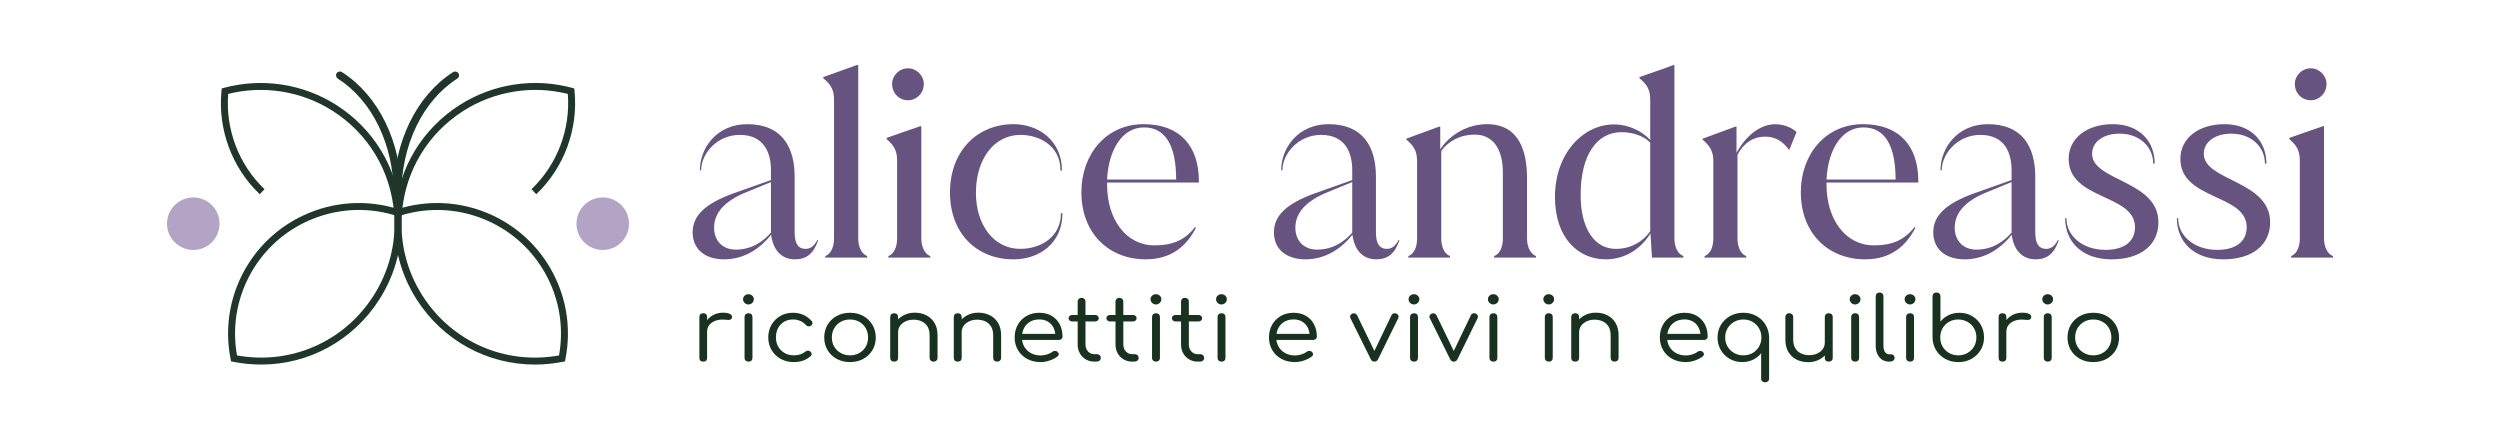 <?xml version="1.0" encoding="UTF-8"?>
<svg id="Livello_1" data-name="Livello 1" xmlns="http://www.w3.org/2000/svg" viewBox="0 0 1606.61 280.01">
  <defs>
    <style>
      .cls-1 {
        fill: #665380;
      }

      .cls-2 {
        fill: #18321f;
      }

      .cls-3 {
        fill: #b3a4c6;
      }

      .cls-4 {
        fill: #20362a;
      }
    </style>
  </defs>
  <g>
    <path class="cls-1" d="M525.41,154.16l.32.48c-3.04,8.49-7.53,12.02-14.9,12.02s-13.62-4.49-15.22-15.39v-.48c-7.53,9.46-17.79,15.87-30.29,15.87s-20.19-6.73-20.19-17.31,7.69-18.43,26.44-25.16l23.88-8.49v-6.41c0-10.26-3.85-22.6-20.03-22.6-14.74,0-24.84,12.18-24.84,22.76h-.8c0-14.42,10.9-29.65,30.45-29.65,21.8,0,30.45,14.1,30.45,33.82v35.74c0,7.85,2.72,10.58,7.05,10.58,2.88,0,5.45-1.6,7.53-5.77h.16ZM495.44,149.51v-32.53l-17.15,7.05c-15.23,6.57-19.39,14.74-19.39,22.44s4.97,13.94,13.94,13.94c10.74,0,17.95-5.61,22.6-10.9Z"/>
    <path class="cls-1" d="M530.38,165.54v-.96c4.01-1.6,5.61-6.57,5.61-11.38v-89.11c0-7.21-2.72-10.26-6.89-13.78v-.8c6.09-2.24,15.39-5.45,21.48-7.69h.96v111.38c0,4.81,1.76,9.78,5.77,11.38v.96h-26.92Z"/>
    <path class="cls-1" d="M570.92,165.54v-.96c4.01-1.6,5.61-6.57,5.61-11.38v-50c0-7.21-2.72-10.26-6.73-13.78v-.8c5.13-1.92,15.23-5.29,21.64-7.53h.64v72.12c0,4.81,1.76,9.78,5.77,11.38v.96h-26.92ZM573.32,54c0-5.45,4.49-10.1,10.26-10.1,5.45,0,10.1,4.65,10.1,10.1,0,5.93-4.65,10.42-10.1,10.42-5.77,0-10.26-4.49-10.26-10.42Z"/>
    <path class="cls-1" d="M610.5,123.71c0-26.44,17.31-43.91,40.87-43.91,15.71,0,31.09,10.26,31.09,29.81h-.96c0-16.35-14.1-22.92-25.64-22.92-16.99,0-28.69,15.39-28.69,37.34,0,20.67,11.7,35.9,28.37,35.9,13.78,0,26.28-8.01,26.28-22.92h.96c0,19.07-14.58,29.65-31.41,29.65-24.04,0-40.87-16.99-40.87-42.95Z"/>
    <path class="cls-1" d="M711.46,117.3v1.28c0,22.44,12.18,39.1,30.45,39.1,10.58,0,19.23-2.72,26.12-11.86l.48.64c-5.77,11.38-15.55,20.19-32.21,20.19-23.88,0-41.35-16.83-41.35-43.11,0-24.68,16.19-43.75,39.91-43.75s35.42,14.42,35.58,35.9v1.6h-58.98ZM711.46,115.38h44.39c0-21.64-6.73-33.5-20.67-33.5s-22.76,14.26-23.72,33.5Z"/>
    <path class="cls-1" d="M898.97,154.16l.32.48c-3.04,8.49-7.53,12.02-14.9,12.02s-13.62-4.49-15.22-15.39v-.48c-7.53,9.46-17.79,15.87-30.29,15.87s-20.19-6.73-20.19-17.31,7.69-18.43,26.44-25.16l23.88-8.49v-6.41c0-10.26-3.85-22.6-20.03-22.6-14.74,0-24.84,12.18-24.84,22.76h-.8c0-14.42,10.9-29.65,30.45-29.65,21.8,0,30.45,14.1,30.45,33.82v35.74c0,7.85,2.72,10.58,7.05,10.58,2.88,0,5.45-1.6,7.53-5.77h.16ZM869,149.51v-32.53l-17.15,7.05c-15.23,6.57-19.39,14.74-19.39,22.44s4.97,13.94,13.94,13.94c10.74,0,17.95-5.61,22.6-10.9Z"/>
    <path class="cls-1" d="M981.34,153.2c0,4.81,1.76,9.78,5.77,11.38v.96h-26.92v-.96c4.01-1.6,5.61-6.25,5.61-11.38v-42.31c0-16.83-7.69-24.36-17.79-24.36s-16.99,4.17-21.8,10.42v56.25c0,4.81,1.6,9.78,5.61,11.38v.96h-26.76v-.96c4.01-1.6,5.61-6.25,5.61-11.38v-49.68c0-7.21-2.72-10.26-6.89-13.78v-.64c5.93-2.24,14.9-5.45,20.99-7.69h.8v14.58c5.93-9.14,17.15-16.19,30.13-16.19,21.47,0,25.64,19.07,25.64,34.62v38.78Z"/>
    <path class="cls-1" d="M1076.05,41.82v111.38c0,4.81,1.76,9.78,5.77,11.38v.96h-20.19l-.96-15.55c-5.93,9.62-16.03,16.67-28.69,16.67-18.11,0-32.69-14.1-32.69-40.07,0-28.05,18.11-46.64,37.98-46.64,8.33,0,17.63,3.69,23.24,10.1v-25.96c0-7.21-2.72-10.26-6.89-13.78v-.8c5.29-1.92,15.54-5.29,21.79-7.69h.64ZM1060.5,148.55v-56.89c-4.33-4.65-12.02-6.73-18.43-6.73-15.87,0-26.28,14.58-26.28,40.39,0,21.96,9.13,34.62,22.6,34.62,9.62,0,17.47-4.65,22.12-11.38Z"/>
    <path class="cls-1" d="M1154.57,84.77l-4.65,11.38h-.32c-4.49-6.09-9.46-8.33-15.22-8.33-10.9,0-16.03,8.17-17.79,11.7v53.69c0,4.81,1.6,9.78,5.61,11.38v.96h-26.76v-.96c4.01-1.6,5.61-6.25,5.61-11.38v-50.16c0-6.09-2.72-9.78-6.89-13.3v-.64c5.93-2.24,14.9-5.45,20.99-7.69h.8v16.83c5.45-10.1,14.58-18.43,25-18.43,6.09.16,10.26,2.24,13.62,4.97Z"/>
    <path class="cls-1" d="M1173.8,117.3v1.28c0,22.44,12.18,39.1,30.45,39.1,10.58,0,19.23-2.72,26.12-11.86l.48.64c-5.77,11.38-15.55,20.19-32.21,20.19-23.88,0-41.35-16.83-41.35-43.11,0-24.68,16.19-43.75,39.91-43.75s35.42,14.42,35.58,35.9v1.6h-58.98ZM1173.8,115.38h44.39c0-21.64-6.73-33.5-20.67-33.5s-22.76,14.26-23.72,33.5Z"/>
    <path class="cls-1" d="M1322.68,154.16l.32.48c-3.04,8.49-7.53,12.02-14.9,12.02s-13.62-4.49-15.22-15.39v-.48c-7.53,9.46-17.79,15.87-30.29,15.87s-20.19-6.73-20.19-17.31,7.69-18.43,26.44-25.16l23.88-8.49v-6.41c0-10.26-3.85-22.6-20.03-22.6-14.74,0-24.84,12.18-24.84,22.76h-.8c0-14.42,10.9-29.65,30.45-29.65,21.8,0,30.45,14.1,30.45,33.82v35.74c0,7.85,2.72,10.58,7.05,10.58,2.88,0,5.45-1.6,7.53-5.77h.16ZM1292.72,149.51v-32.53l-17.15,7.05c-15.23,6.57-19.39,14.74-19.39,22.44s4.97,13.94,13.94,13.94c10.74,0,17.95-5.61,22.6-10.9Z"/>
    <path class="cls-1" d="M1327.17,140.22h.8c0,11.54,10.58,20.35,25.16,20.35,11.86,0,18.91-5.29,18.91-14.58,0-21.48-42.63-17.31-42.63-43.91,0-12.98,11.38-22.28,28.37-22.28s26.92,10.9,26.92,25.32h-.96c0-10.74-8.81-19.23-21.48-19.23-10.9,0-17.79,5.45-17.79,12.98,0,17.47,42.63,17.15,42.63,43.91,0,14.75-11.54,23.88-30.13,23.88-19.55,0-29.81-11.86-29.81-26.44Z"/>
    <path class="cls-1" d="M1398.96,140.22h.8c0,11.54,10.58,20.35,25.16,20.35,11.86,0,18.91-5.29,18.91-14.58,0-21.48-42.63-17.31-42.63-43.91,0-12.98,11.38-22.28,28.37-22.28s26.92,10.9,26.92,25.32h-.96c0-10.74-8.81-19.23-21.48-19.23-10.9,0-17.79,5.45-17.79,12.98,0,17.47,42.63,17.15,42.63,43.91,0,14.75-11.54,23.88-30.13,23.88-19.55,0-29.81-11.86-29.81-26.44Z"/>
    <path class="cls-1" d="M1472.36,165.54v-.96c4.01-1.6,5.61-6.57,5.61-11.38v-50c0-7.21-2.72-10.26-6.73-13.78v-.8c5.13-1.92,15.23-5.29,21.64-7.53h.64v72.12c0,4.81,1.76,9.78,5.77,11.38v.96h-26.92ZM1474.77,54c0-5.45,4.49-10.1,10.26-10.1,5.45,0,10.1,4.65,10.1,10.1,0,5.93-4.65,10.42-10.1,10.42-5.77,0-10.26-4.49-10.26-10.42Z"/>
  </g>
  <g>
    <path class="cls-2" d="M451.96,232.4c-.8,0-1.41-.21-1.85-.63-.44-.42-.66-1-.66-1.76v-26.33c0-.76.22-1.35.66-1.76.44-.42,1.05-.62,1.85-.62s1.4.21,1.82.62c.42.42.63,1.01.63,1.76v26.33c0,.76-.21,1.35-.63,1.76-.42.42-1.03.63-1.82.63ZM451.66,213.12c.08-2.31.71-4.39,1.88-6.23,1.17-1.84,2.73-3.29,4.66-4.35,1.93-1.06,4.05-1.59,6.36-1.59,2.03,0,3.57.29,4.63.85,1.05.57,1.44,1.35,1.17,2.33-.12.53-.37.91-.75,1.14-.38.23-.82.34-1.31.34s-1.07-.04-1.7-.11c-2.35-.26-4.43-.12-6.24.43-1.81.55-3.26,1.45-4.33,2.7s-1.61,2.75-1.61,4.49h-2.75Z"/>
    <path class="cls-2" d="M480.99,195.66c-.96,0-1.77-.33-2.45-1-.68-.66-1.02-1.45-1.02-2.36s.35-1.73,1.04-2.33c.7-.61,1.5-.91,2.42-.91s1.72.3,2.42.91c.7.61,1.04,1.38,1.04,2.33s-.34,1.7-1.02,2.36c-.68.66-1.49,1-2.45,1ZM481.05,232.4c-.76,0-1.37-.22-1.85-.65-.48-.44-.72-1.03-.72-1.79v-26.22c0-.76.24-1.36.72-1.79.48-.44,1.09-.65,1.85-.65s1.36.22,1.82.65c.46.44.69,1.03.69,1.79v26.22c0,.76-.23,1.36-.69,1.79-.46.44-1.07.65-1.82.65Z"/>
    <path class="cls-2" d="M510.08,232.69c-3.15,0-5.95-.69-8.42-2.08-2.47-1.38-4.41-3.27-5.82-5.66-1.41-2.39-2.12-5.08-2.12-8.08s.69-5.74,2.06-8.13c1.37-2.39,3.25-4.27,5.62-5.66,2.37-1.38,5.11-2.08,8.21-2.08,2.39,0,4.6.45,6.63,1.34,2.03.89,3.82,2.23,5.38,4.01.48.53.65,1.07.51,1.62-.14.55-.51,1.03-1.1,1.45-.48.3-1.01.41-1.58.31-.58-.09-1.11-.39-1.58-.88-2.19-2.35-4.94-3.53-8.24-3.53-2.19,0-4.11.49-5.76,1.48-1.65.99-2.94,2.34-3.85,4.07-.92,1.73-1.37,3.72-1.37,6s.49,4.16,1.46,5.89c.98,1.73,2.33,3.09,4.06,4.09,1.73,1.01,3.71,1.51,5.94,1.51,1.51,0,2.88-.19,4.09-.57,1.21-.38,2.3-.97,3.26-1.76.56-.42,1.11-.64,1.67-.68.56-.04,1.08.11,1.55.46.52.46.82.97.9,1.54.08.57-.12,1.08-.6,1.54-2.91,2.54-6.53,3.81-10.87,3.81Z"/>
    <path class="cls-2" d="M546.28,232.69c-3.23,0-6.08-.68-8.57-2.05-2.49-1.37-4.45-3.24-5.88-5.63-1.43-2.39-2.15-5.1-2.15-8.13s.72-5.8,2.15-8.19,3.39-4.27,5.88-5.63c2.49-1.37,5.35-2.05,8.57-2.05s6.01.68,8.48,2.05,4.42,3.24,5.85,5.63,2.17,5.12,2.21,8.19c0,3.03-.72,5.74-2.15,8.13-1.43,2.39-3.4,4.27-5.88,5.63-2.49,1.36-5.33,2.05-8.51,2.05ZM546.28,228.36c2.23,0,4.22-.5,5.97-1.51,1.75-1,3.13-2.37,4.12-4.09,1-1.72,1.49-3.69,1.49-5.89s-.5-4.17-1.49-5.92c-1-1.74-2.37-3.12-4.12-4.12-1.75-1-3.74-1.51-5.97-1.51s-4.23.5-6,1.51c-1.77,1.01-3.17,2.38-4.18,4.12s-1.52,3.72-1.52,5.92.51,4.16,1.52,5.89c1.02,1.73,2.41,3.09,4.18,4.09,1.77,1.01,3.77,1.51,6,1.51Z"/>
    <path class="cls-2" d="M574.65,232.4c-.8,0-1.42-.22-1.88-.65-.46-.44-.69-1.01-.69-1.73v-26.28c0-.76.23-1.36.69-1.79s1.08-.65,1.88-.65c.76,0,1.36.22,1.82.65.46.44.69,1.03.69,1.79v26.28c0,.72-.23,1.3-.69,1.73-.46.44-1.07.65-1.82.65ZM599.98,232.4c-.76,0-1.37-.23-1.85-.68s-.72-1.02-.72-1.71v-14.5c0-2.31-.45-4.2-1.34-5.66-.9-1.46-2.12-2.56-3.67-3.3s-3.33-1.11-5.32-1.11c-1.87,0-3.55.35-5.05,1.05-1.49.7-2.68,1.65-3.55,2.84-.88,1.19-1.31,2.57-1.31,4.12h-3.46c.08-2.39.75-4.52,2-6.4,1.25-1.88,2.94-3.36,5.05-4.46,2.11-1.1,4.46-1.65,7.05-1.65,2.79,0,5.29.56,7.5,1.68,2.21,1.12,3.96,2.76,5.26,4.92,1.29,2.16,1.94,4.82,1.94,7.96v14.5c0,.68-.24,1.25-.72,1.71s-1.08.68-1.79.68Z"/>
    <path class="cls-2" d="M615.51,232.4c-.8,0-1.42-.22-1.88-.65-.46-.44-.69-1.01-.69-1.73v-26.28c0-.76.23-1.36.69-1.79s1.08-.65,1.88-.65c.76,0,1.36.22,1.82.65.46.44.69,1.03.69,1.79v26.28c0,.72-.23,1.3-.69,1.73-.46.44-1.07.65-1.82.65ZM640.83,232.4c-.76,0-1.37-.23-1.85-.68s-.72-1.02-.72-1.71v-14.5c0-2.31-.45-4.2-1.34-5.66-.9-1.46-2.12-2.56-3.67-3.3s-3.33-1.11-5.32-1.11c-1.87,0-3.55.35-5.05,1.05-1.49.7-2.68,1.65-3.55,2.84-.88,1.19-1.31,2.57-1.31,4.12h-3.46c.08-2.39.75-4.52,2-6.4,1.25-1.88,2.94-3.36,5.05-4.46,2.11-1.1,4.46-1.65,7.05-1.65,2.79,0,5.29.56,7.5,1.68,2.21,1.12,3.96,2.76,5.26,4.92,1.29,2.16,1.94,4.82,1.94,7.96v14.5c0,.68-.24,1.25-.72,1.71s-1.08.68-1.79.68Z"/>
    <path class="cls-2" d="M668.79,232.69c-3.27,0-6.15-.67-8.66-2.02s-4.48-3.21-5.91-5.6-2.15-5.12-2.15-8.19.68-5.85,2.03-8.22c1.35-2.37,3.21-4.24,5.58-5.6,2.37-1.37,5.11-2.05,8.21-2.05s5.67.65,7.92,1.96c2.25,1.31,3.98,3.12,5.2,5.43,1.21,2.31,1.82,4.95,1.82,7.91,0,.64-.22,1.17-.66,1.56-.44.4-1,.6-1.67.6h-24.97v-3.92h25.27l-2.57,1.71c.04-2.08-.36-3.96-1.19-5.63-.84-1.67-2.03-2.98-3.58-3.92-1.55-.95-3.4-1.42-5.56-1.42-2.27,0-4.25.49-5.94,1.48-1.69.99-2.99,2.36-3.88,4.12-.9,1.76-1.34,3.76-1.34,6s.52,4.23,1.55,5.97c1.03,1.75,2.46,3.11,4.27,4.1,1.81.99,3.89,1.48,6.24,1.48,1.35,0,2.74-.23,4.15-.68,1.41-.46,2.54-1.02,3.38-1.71.48-.34,1.02-.52,1.64-.54.62-.02,1.12.14,1.52.48.6.49.91,1.02.93,1.59.02.57-.25,1.06-.81,1.48-1.31,1.06-2.99,1.93-5.02,2.62-2.03.68-3.96,1.02-5.79,1.02Z"/>
    <path class="cls-2" d="M689.04,206.58c-.68,0-1.24-.2-1.67-.6-.44-.4-.66-.88-.66-1.45,0-.61.22-1.11.66-1.51.44-.4,1-.6,1.67-.6h14.75c.68,0,1.23.2,1.67.6.44.4.66.9.66,1.51,0,.57-.22,1.05-.66,1.45-.44.4-1,.6-1.67.6h-14.75ZM703.37,232.4c-2.07,0-3.92-.47-5.56-1.42-1.63-.95-2.92-2.26-3.85-3.92-.94-1.67-1.4-3.54-1.4-5.63v-27.64c0-.68.23-1.25.69-1.71.46-.46,1.07-.68,1.82-.68.72,0,1.31.23,1.79.68.48.46.72,1.02.72,1.71v27.64c0,1.78.55,3.26,1.64,4.44,1.09,1.18,2.48,1.76,4.15,1.76h1.79c.64,0,1.17.23,1.61.68.44.46.66,1.02.66,1.71,0,.72-.27,1.3-.81,1.73-.54.44-1.22.65-2.06.65h-1.19Z"/>
    <path class="cls-2" d="M713.35,206.58c-.68,0-1.24-.2-1.67-.6-.44-.4-.66-.88-.66-1.45,0-.61.22-1.11.66-1.51.44-.4,1-.6,1.67-.6h14.75c.68,0,1.23.2,1.67.6.44.4.66.9.66,1.51,0,.57-.22,1.05-.66,1.45-.44.4-1,.6-1.67.6h-14.75ZM727.69,232.4c-2.07,0-3.92-.47-5.56-1.42-1.63-.95-2.92-2.26-3.85-3.92-.94-1.67-1.4-3.54-1.4-5.63v-27.64c0-.68.23-1.25.69-1.71.46-.46,1.07-.68,1.82-.68.72,0,1.31.23,1.79.68.48.46.72,1.02.72,1.71v27.64c0,1.78.55,3.26,1.64,4.44,1.09,1.18,2.48,1.76,4.15,1.76h1.79c.64,0,1.17.23,1.61.68.44.46.66,1.02.66,1.71,0,.72-.27,1.3-.81,1.73-.54.44-1.22.65-2.06.65h-1.19Z"/>
    <path class="cls-2" d="M742.86,195.66c-.96,0-1.77-.33-2.45-1-.68-.66-1.02-1.45-1.02-2.36s.35-1.73,1.04-2.33c.7-.61,1.5-.91,2.42-.91s1.72.3,2.42.91c.7.61,1.04,1.38,1.04,2.33s-.34,1.7-1.02,2.36c-.68.66-1.49,1-2.45,1ZM742.92,232.4c-.76,0-1.37-.22-1.85-.65-.48-.44-.72-1.03-.72-1.79v-26.22c0-.76.24-1.36.72-1.79.48-.44,1.09-.65,1.85-.65s1.36.22,1.82.65c.46.44.69,1.03.69,1.79v26.22c0,.76-.23,1.36-.69,1.79-.46.44-1.07.65-1.82.65Z"/>
    <path class="cls-2" d="M755.46,206.58c-.68,0-1.24-.2-1.67-.6-.44-.4-.66-.88-.66-1.45,0-.61.22-1.11.66-1.51.44-.4,1-.6,1.67-.6h14.75c.68,0,1.23.2,1.67.6.44.4.66.9.66,1.51,0,.57-.22,1.05-.66,1.45-.44.4-1,.6-1.67.6h-14.75ZM769.8,232.4c-2.07,0-3.92-.47-5.56-1.42-1.63-.95-2.92-2.26-3.85-3.92-.94-1.67-1.4-3.54-1.4-5.63v-27.64c0-.68.23-1.25.69-1.71.46-.46,1.07-.68,1.82-.68.72,0,1.31.23,1.79.68.48.46.72,1.02.72,1.71v27.64c0,1.78.55,3.26,1.64,4.44,1.09,1.18,2.48,1.76,4.15,1.76h1.79c.64,0,1.17.23,1.61.68.44.46.66,1.02.66,1.71,0,.72-.27,1.3-.81,1.73-.54.44-1.22.65-2.06.65h-1.19Z"/>
    <path class="cls-2" d="M784.97,195.66c-.96,0-1.77-.33-2.45-1-.68-.66-1.02-1.45-1.02-2.36s.35-1.73,1.04-2.33c.7-.61,1.5-.91,2.42-.91s1.72.3,2.42.91c.7.61,1.04,1.38,1.04,2.33s-.34,1.7-1.02,2.36c-.68.66-1.49,1-2.45,1ZM785.03,232.4c-.76,0-1.37-.22-1.85-.65-.48-.44-.72-1.03-.72-1.79v-26.22c0-.76.24-1.36.72-1.79.48-.44,1.09-.65,1.85-.65s1.36.22,1.82.65c.46.44.69,1.03.69,1.79v26.22c0,.76-.23,1.36-.69,1.79-.46.44-1.07.65-1.82.65Z"/>
    <path class="cls-2" d="M832.22,232.69c-3.27,0-6.15-.67-8.66-2.02s-4.48-3.21-5.91-5.6-2.15-5.12-2.15-8.19.68-5.85,2.03-8.22c1.35-2.37,3.21-4.24,5.58-5.6,2.37-1.37,5.11-2.05,8.21-2.05s5.67.65,7.92,1.96c2.25,1.31,3.98,3.12,5.2,5.43,1.21,2.31,1.82,4.95,1.82,7.91,0,.64-.22,1.17-.66,1.56-.44.4-1,.6-1.67.6h-24.97v-3.92h25.27l-2.57,1.71c.04-2.08-.36-3.96-1.19-5.63-.84-1.67-2.03-2.98-3.58-3.92-1.55-.95-3.4-1.42-5.56-1.42-2.27,0-4.25.49-5.94,1.48-1.69.99-2.99,2.36-3.88,4.12-.9,1.76-1.34,3.76-1.34,6s.52,4.23,1.55,5.97c1.03,1.75,2.46,3.11,4.27,4.1,1.81.99,3.89,1.48,6.24,1.48,1.35,0,2.74-.23,4.15-.68,1.41-.46,2.54-1.02,3.38-1.71.48-.34,1.02-.52,1.64-.54.62-.02,1.12.14,1.52.48.6.49.91,1.02.93,1.59.02.57-.25,1.06-.81,1.48-1.31,1.06-2.99,1.93-5.02,2.62-2.03.68-3.96,1.02-5.79,1.02Z"/>
    <path class="cls-2" d="M883.23,232.4c-1.04,0-1.81-.53-2.33-1.59l-13.08-26.39c-.28-.53-.31-1.06-.09-1.59.22-.53.65-.95,1.28-1.25.6-.3,1.18-.35,1.76-.14.58.21,1.02.58,1.34,1.11l12.42,25.65h-2.57l12.3-25.65c.24-.57.68-.95,1.31-1.14.64-.19,1.25-.15,1.85.11.64.3,1.05.73,1.25,1.28.2.55.18,1.07-.06,1.56l-12.96,26.45c-.52,1.06-1.33,1.59-2.45,1.59Z"/>
    <path class="cls-2" d="M908.68,195.66c-.96,0-1.77-.33-2.45-1-.68-.66-1.02-1.45-1.02-2.36s.35-1.73,1.04-2.33c.7-.61,1.5-.91,2.42-.91s1.72.3,2.42.91c.7.61,1.04,1.38,1.04,2.33s-.34,1.7-1.02,2.36c-.68.66-1.49,1-2.45,1ZM908.74,232.4c-.76,0-1.37-.22-1.85-.65-.48-.44-.72-1.03-.72-1.79v-26.22c0-.76.24-1.36.72-1.79.48-.44,1.09-.65,1.85-.65s1.36.22,1.82.65c.46.44.69,1.03.69,1.79v26.22c0,.76-.23,1.36-.69,1.79-.46.44-1.07.65-1.82.65Z"/>
    <path class="cls-2" d="M934.24,232.4c-1.04,0-1.81-.53-2.33-1.59l-13.08-26.39c-.28-.53-.31-1.06-.09-1.59.22-.53.65-.95,1.28-1.25.6-.3,1.18-.35,1.76-.14.58.21,1.02.58,1.34,1.11l12.42,25.65h-2.57l12.3-25.65c.24-.57.68-.95,1.31-1.14.64-.19,1.25-.15,1.85.11.64.3,1.05.73,1.25,1.28.2.55.18,1.07-.06,1.56l-12.96,26.45c-.52,1.06-1.33,1.59-2.45,1.59Z"/>
    <path class="cls-2" d="M959.69,195.66c-.96,0-1.77-.33-2.45-1-.68-.66-1.02-1.45-1.02-2.36s.35-1.73,1.04-2.33c.7-.61,1.5-.91,2.42-.91s1.72.3,2.42.91c.7.61,1.04,1.38,1.04,2.33s-.34,1.7-1.02,2.36c-.68.66-1.49,1-2.45,1ZM959.75,232.4c-.76,0-1.37-.22-1.85-.65-.48-.44-.72-1.03-.72-1.79v-26.22c0-.76.24-1.36.72-1.79.48-.44,1.09-.65,1.85-.65s1.36.22,1.82.65c.46.44.69,1.03.69,1.79v26.22c0,.76-.23,1.36-.69,1.79-.46.44-1.07.65-1.82.65Z"/>
    <path class="cls-2" d="M995.29,195.66c-.96,0-1.77-.33-2.45-1-.68-.66-1.02-1.45-1.02-2.36s.35-1.73,1.04-2.33c.7-.61,1.5-.91,2.42-.91s1.72.3,2.42.91c.7.61,1.04,1.38,1.04,2.33s-.34,1.7-1.02,2.36c-.68.66-1.49,1-2.45,1ZM995.35,232.4c-.76,0-1.37-.22-1.85-.65-.48-.44-.72-1.03-.72-1.79v-26.22c0-.76.24-1.36.72-1.79.48-.44,1.09-.65,1.85-.65s1.36.22,1.82.65c.46.44.69,1.03.69,1.79v26.22c0,.76-.23,1.36-.69,1.79-.46.44-1.07.65-1.82.65Z"/>
    <path class="cls-2" d="M1012.31,232.4c-.8,0-1.42-.22-1.88-.65-.46-.44-.69-1.01-.69-1.73v-26.28c0-.76.23-1.36.69-1.79s1.08-.65,1.88-.65c.76,0,1.36.22,1.82.65.46.44.69,1.03.69,1.79v26.28c0,.72-.23,1.3-.69,1.73-.46.44-1.07.65-1.82.65ZM1037.64,232.4c-.76,0-1.37-.23-1.85-.68s-.72-1.02-.72-1.71v-14.5c0-2.31-.45-4.2-1.34-5.66-.9-1.46-2.12-2.56-3.67-3.3s-3.33-1.11-5.32-1.11c-1.87,0-3.55.35-5.05,1.05-1.49.7-2.68,1.65-3.55,2.84-.88,1.19-1.31,2.57-1.31,4.12h-3.46c.08-2.39.75-4.52,2-6.4,1.25-1.88,2.94-3.36,5.05-4.46,2.11-1.1,4.46-1.65,7.05-1.65,2.79,0,5.29.56,7.5,1.68,2.21,1.12,3.96,2.76,5.26,4.92,1.29,2.16,1.94,4.82,1.94,7.96v14.5c0,.68-.24,1.25-.72,1.71s-1.08.68-1.79.68Z"/>
    <path class="cls-2" d="M1083.4,232.69c-3.27,0-6.15-.67-8.66-2.02s-4.48-3.21-5.91-5.6-2.15-5.12-2.15-8.19.68-5.85,2.03-8.22c1.35-2.37,3.21-4.24,5.58-5.6,2.37-1.37,5.11-2.05,8.21-2.05s5.67.65,7.92,1.96c2.25,1.31,3.98,3.12,5.2,5.43,1.21,2.31,1.82,4.95,1.82,7.91,0,.64-.22,1.17-.66,1.56-.44.4-1,.6-1.67.6h-24.97v-3.92h25.27l-2.57,1.71c.04-2.08-.36-3.96-1.19-5.63-.84-1.67-2.03-2.98-3.58-3.92-1.55-.95-3.4-1.42-5.56-1.42-2.27,0-4.25.49-5.94,1.48-1.69.99-2.99,2.36-3.88,4.12-.9,1.76-1.34,3.76-1.34,6s.52,4.23,1.55,5.97c1.03,1.75,2.46,3.11,4.27,4.1,1.81.99,3.89,1.48,6.24,1.48,1.35,0,2.74-.23,4.15-.68,1.41-.46,2.54-1.02,3.38-1.71.48-.34,1.02-.52,1.64-.54.62-.02,1.12.14,1.52.48.6.49.91,1.02.93,1.59.02.57-.25,1.06-.81,1.48-1.31,1.06-2.99,1.93-5.02,2.62-2.03.68-3.96,1.02-5.79,1.02Z"/>
    <path class="cls-2" d="M1134.41,245.71c-.76,0-1.38-.22-1.88-.65-.5-.44-.75-1.03-.75-1.79v-16.27c-1.31,1.71-3.02,3.08-5.11,4.12s-4.43,1.56-7.02,1.56c-3.03,0-5.73-.69-8.12-2.08-2.39-1.38-4.28-3.27-5.67-5.66-1.39-2.39-2.09-5.08-2.09-8.08s.73-5.74,2.18-8.13c1.45-2.39,3.43-4.27,5.94-5.66,2.51-1.38,5.34-2.08,8.48-2.08s5.89.68,8.36,2.05c2.47,1.37,4.43,3.24,5.88,5.63,1.45,2.39,2.22,5.06,2.3,8.02v26.56c0,.76-.24,1.36-.72,1.79-.48.44-1.08.65-1.79.65ZM1120.37,228.36c2.23,0,4.21-.5,5.94-1.51,1.73-1,3.11-2.38,4.12-4.12s1.52-3.7,1.52-5.86-.51-4.16-1.52-5.89c-1.02-1.72-2.39-3.1-4.12-4.12-1.73-1.02-3.71-1.54-5.94-1.54s-4.17.51-5.94,1.54c-1.77,1.02-3.18,2.4-4.21,4.12-1.04,1.73-1.55,3.69-1.55,5.89s.52,4.11,1.55,5.86c1.04,1.74,2.44,3.12,4.21,4.12,1.77,1.01,3.75,1.51,5.94,1.51Z"/>
    <path class="cls-2" d="M1162.06,232.74c-2.83,0-5.35-.56-7.56-1.68-2.21-1.12-3.95-2.76-5.23-4.92-1.28-2.16-1.91-4.81-1.91-7.96v-14.5c0-.68.24-1.25.72-1.71.48-.46,1.08-.68,1.79-.68s1.31.23,1.79.68c.48.46.72,1.02.72,1.71v14.5c0,2.31.46,4.2,1.37,5.66s2.15,2.56,3.7,3.3c1.55.74,3.3,1.11,5.26,1.11s3.56-.35,5.08-1.05c1.51-.7,2.71-1.65,3.58-2.84.88-1.19,1.31-2.57,1.31-4.12h3.41c-.08,2.39-.74,4.52-1.97,6.4s-2.91,3.37-5.02,4.46c-2.11,1.1-4.46,1.65-7.05,1.65ZM1175.21,232.4c-.76,0-1.36-.22-1.82-.65-.46-.44-.69-1.03-.69-1.79v-26.28c0-.72.23-1.3.69-1.73.46-.44,1.06-.65,1.82-.65s1.37.22,1.85.65c.48.44.72,1.01.72,1.73v26.28c0,.76-.24,1.36-.72,1.79-.48.44-1.1.65-1.85.65Z"/>
    <path class="cls-2" d="M1192.17,195.66c-.96,0-1.77-.33-2.45-1-.68-.66-1.02-1.45-1.02-2.36s.35-1.73,1.04-2.33c.7-.61,1.5-.91,2.42-.91s1.72.3,2.42.91c.7.61,1.04,1.38,1.04,2.33s-.34,1.7-1.02,2.36c-.68.66-1.49,1-2.45,1ZM1192.23,232.4c-.76,0-1.37-.22-1.85-.65-.48-.44-.72-1.03-.72-1.79v-26.22c0-.76.24-1.36.72-1.79.48-.44,1.09-.65,1.85-.65s1.36.22,1.82.65c.46.44.69,1.03.69,1.79v26.22c0,.76-.23,1.36-.69,1.79-.46.44-1.07.65-1.82.65Z"/>
    <path class="cls-2" d="M1213.91,232.4c-1.67,0-3.15-.43-4.42-1.28-1.27-.85-2.27-2.04-2.99-3.56-.72-1.52-1.08-3.26-1.08-5.23v-31.96c0-.72.23-1.3.69-1.73.46-.44,1.07-.65,1.82-.65.72,0,1.3.22,1.76.65.46.44.69,1.01.69,1.73v31.96c0,1.56.33,2.83.99,3.84s1.5,1.51,2.54,1.51h1.49c.64,0,1.15.22,1.55.65.4.44.6,1,.6,1.68,0,.72-.29,1.3-.87,1.73-.58.44-1.32.65-2.24.65h-.54Z"/>
    <path class="cls-2" d="M1227.47,195.66c-.96,0-1.77-.33-2.45-1-.68-.66-1.02-1.45-1.02-2.36s.35-1.73,1.04-2.33c.7-.61,1.5-.91,2.42-.91s1.72.3,2.42.91c.7.61,1.04,1.38,1.04,2.33s-.34,1.7-1.02,2.36c-.68.66-1.49,1-2.45,1ZM1227.53,232.4c-.76,0-1.37-.22-1.85-.65-.48-.44-.72-1.03-.72-1.79v-26.22c0-.76.24-1.36.72-1.79.48-.44,1.09-.65,1.85-.65s1.36.22,1.82.65c.46.44.69,1.03.69,1.79v26.22c0,.76-.23,1.36-.69,1.79-.46.44-1.07.65-1.82.65Z"/>
    <path class="cls-2" d="M1258.41,232.69c-3.11,0-5.89-.69-8.36-2.08-2.47-1.38-4.43-3.26-5.88-5.63-1.45-2.37-2.2-5.03-2.24-7.99v-26.56c0-.76.23-1.36.69-1.79.46-.44,1.08-.65,1.88-.65.76,0,1.36.22,1.82.65.46.44.69,1.03.69,1.79v16.27c1.31-1.71,3.03-3.08,5.14-4.12,2.11-1.04,4.46-1.56,7.05-1.56,3.03,0,5.73.69,8.12,2.08,2.39,1.38,4.27,3.27,5.64,5.66,1.37,2.39,2.06,5.08,2.06,8.08s-.73,5.74-2.18,8.13c-1.45,2.39-3.43,4.28-5.91,5.66-2.49,1.38-5.33,2.08-8.51,2.08ZM1258.41,228.36c2.23,0,4.23-.51,6-1.54,1.77-1.02,3.17-2.4,4.18-4.12s1.52-3.69,1.52-5.89-.51-4.11-1.52-5.86-2.41-3.12-4.18-4.12c-1.77-1-3.77-1.51-6-1.51s-4.11.5-5.88,1.51c-1.77,1.01-3.16,2.38-4.15,4.12-1,1.74-1.49,3.7-1.49,5.86s.5,4.16,1.49,5.89c1,1.73,2.38,3.1,4.15,4.12,1.77,1.02,3.73,1.54,5.88,1.54Z"/>
    <path class="cls-2" d="M1286.91,232.4c-.8,0-1.41-.21-1.85-.63-.44-.42-.66-1-.66-1.76v-26.33c0-.76.22-1.35.66-1.76.44-.42,1.05-.62,1.85-.62s1.4.21,1.82.62c.42.42.63,1.01.63,1.76v26.33c0,.76-.21,1.35-.63,1.76-.42.42-1.03.63-1.82.63ZM1286.61,213.12c.08-2.31.71-4.39,1.88-6.23,1.17-1.84,2.73-3.29,4.66-4.35,1.93-1.06,4.05-1.59,6.36-1.59,2.03,0,3.57.29,4.63.85,1.05.57,1.44,1.35,1.17,2.33-.12.53-.37.91-.75,1.14-.38.23-.82.34-1.31.34s-1.07-.04-1.7-.11c-2.35-.26-4.43-.12-6.24.43-1.81.55-3.26,1.45-4.33,2.7s-1.61,2.75-1.61,4.49h-2.75Z"/>
    <path class="cls-2" d="M1315.94,195.66c-.96,0-1.77-.33-2.45-1-.68-.66-1.02-1.45-1.02-2.36s.35-1.73,1.04-2.33c.7-.61,1.5-.91,2.42-.91s1.72.3,2.42.91c.7.61,1.04,1.38,1.04,2.33s-.34,1.7-1.02,2.36c-.68.66-1.49,1-2.45,1ZM1316,232.4c-.76,0-1.37-.22-1.85-.65-.48-.44-.72-1.03-.72-1.79v-26.22c0-.76.24-1.36.72-1.79.48-.44,1.09-.65,1.85-.65s1.36.22,1.82.65c.46.44.69,1.03.69,1.79v26.22c0,.76-.23,1.36-.69,1.79-.46.44-1.07.65-1.82.65Z"/>
    <path class="cls-2" d="M1345.27,232.69c-3.23,0-6.08-.68-8.57-2.05-2.49-1.37-4.45-3.24-5.88-5.63-1.43-2.39-2.15-5.1-2.15-8.13s.72-5.8,2.15-8.19,3.39-4.27,5.88-5.63c2.49-1.37,5.35-2.05,8.57-2.05s6.01.68,8.48,2.05,4.42,3.24,5.85,5.63,2.17,5.12,2.21,8.19c0,3.03-.72,5.74-2.15,8.13-1.43,2.39-3.4,4.27-5.88,5.63-2.49,1.36-5.33,2.05-8.51,2.05ZM1345.27,228.36c2.23,0,4.22-.5,5.97-1.51,1.75-1,3.13-2.37,4.12-4.09,1-1.72,1.49-3.69,1.49-5.89s-.5-4.17-1.49-5.92c-1-1.74-2.37-3.12-4.12-4.12-1.75-1-3.74-1.51-5.97-1.51s-4.23.5-6,1.51c-1.77,1.01-3.17,2.38-4.18,4.12s-1.52,3.72-1.52,5.92.51,4.16,1.52,5.89c1.02,1.73,2.41,3.09,4.18,4.09,1.77,1.01,3.77,1.51,6,1.51Z"/>
  </g>
  <g>
    <path class="cls-4" d="M258.32,136.76l-4.46-.37c2.36-28.49,17.51-53.62,41.58-68.94,21.37-13.6,47.66-17.62,72.12-11.02l1.48.4.16,1.53c2.5,24.64-6.7,49.48-24.58,66.46l-3.07-3.24c16.51-15.68,25.17-38.47,23.34-61.23-22.84-5.72-47.2-1.78-67.06,10.87-22.88,14.57-37.29,38.45-39.53,65.54Z"/>
    <path class="cls-4" d="M343.73,234.28c-30.52,0-59.12-15.37-76.03-41.93-10.53-16.55-15.34-35.62-13.91-55.14l.2-2.3,1.41-.45c19.99-6.41,41.59-5.07,60.8,3.78,14.65,6.75,26.97,17.52,35.65,31.14,11.64,18.29,15.73,40.09,11.52,61.38l-.29,1.47-1.47.29c-5.99,1.18-11.97,1.76-17.89,1.76ZM258.2,138.26c-1.2,18.28,3.39,36.15,13.27,51.69,18.91,29.71,53.22,44.73,87.79,38.46,3.52-19.68-.43-39.74-11.18-56.63-8.21-12.9-19.88-23.1-33.75-29.48-17.72-8.18-37.6-9.59-56.14-4.03Z"/>
    <circle class="cls-3" cx="387.35" cy="143.76" r="16.88"/>
    <path class="cls-4" d="M253.25,136.76c-2.24-27.09-16.65-50.98-39.53-65.54-19.87-12.65-44.23-16.58-67.06-10.87-1.83,22.76,6.83,45.55,23.34,61.23l-3.07,3.24c-17.88-16.98-27.07-41.83-24.58-66.46l.16-1.53,1.48-.4c24.47-6.59,50.76-2.57,72.12,11.02,24.07,15.32,39.23,40.44,41.59,68.94l-4.46.37Z"/>
    <path class="cls-4" d="M167.84,234.28c-5.92,0-11.9-.58-17.89-1.76l-1.47-.29-.29-1.47c-4.21-21.29-.12-43.09,11.52-61.37,8.66-13.62,20.99-24.39,35.64-31.14,19.21-8.85,40.8-10.19,60.8-3.78l1.41.45.2,2.27c1.44,19.55-3.37,38.62-13.91,55.17-16.9,26.55-45.52,41.93-76.03,41.93ZM152.3,228.41c34.56,6.26,68.9-8.75,87.8-38.46,9.88-15.53,14.47-33.39,13.27-51.69-18.55-5.56-38.41-4.15-56.14,4.03-13.87,6.39-25.54,16.59-33.74,29.48-10.75,16.89-14.7,36.95-11.19,56.63Z"/>
    <circle class="cls-3" cx="124.21" cy="143.76" r="16.88"/>
    <path class="cls-4" d="M255.48,127.21c-1.37,0-2.48-1.11-2.48-2.48,0-31.63-13.76-60.07-35.91-74.22-1.15-.74-1.49-2.27-.75-3.42.74-1.15,2.28-1.48,3.42-.75,23.56,15.06,38.2,45.1,38.2,78.4,0,1.37-1.11,2.48-2.48,2.48Z"/>
    <path class="cls-4" d="M255.48,127.21c-1.37,0-2.48-1.11-2.48-2.48,0-33.29,14.63-63.34,38.2-78.4,1.15-.72,2.68-.39,3.42.75.74,1.15.4,2.68-.75,3.42-22.15,14.16-35.91,42.59-35.91,74.22,0,1.37-1.11,2.48-2.48,2.48Z"/>
  </g>
</svg>